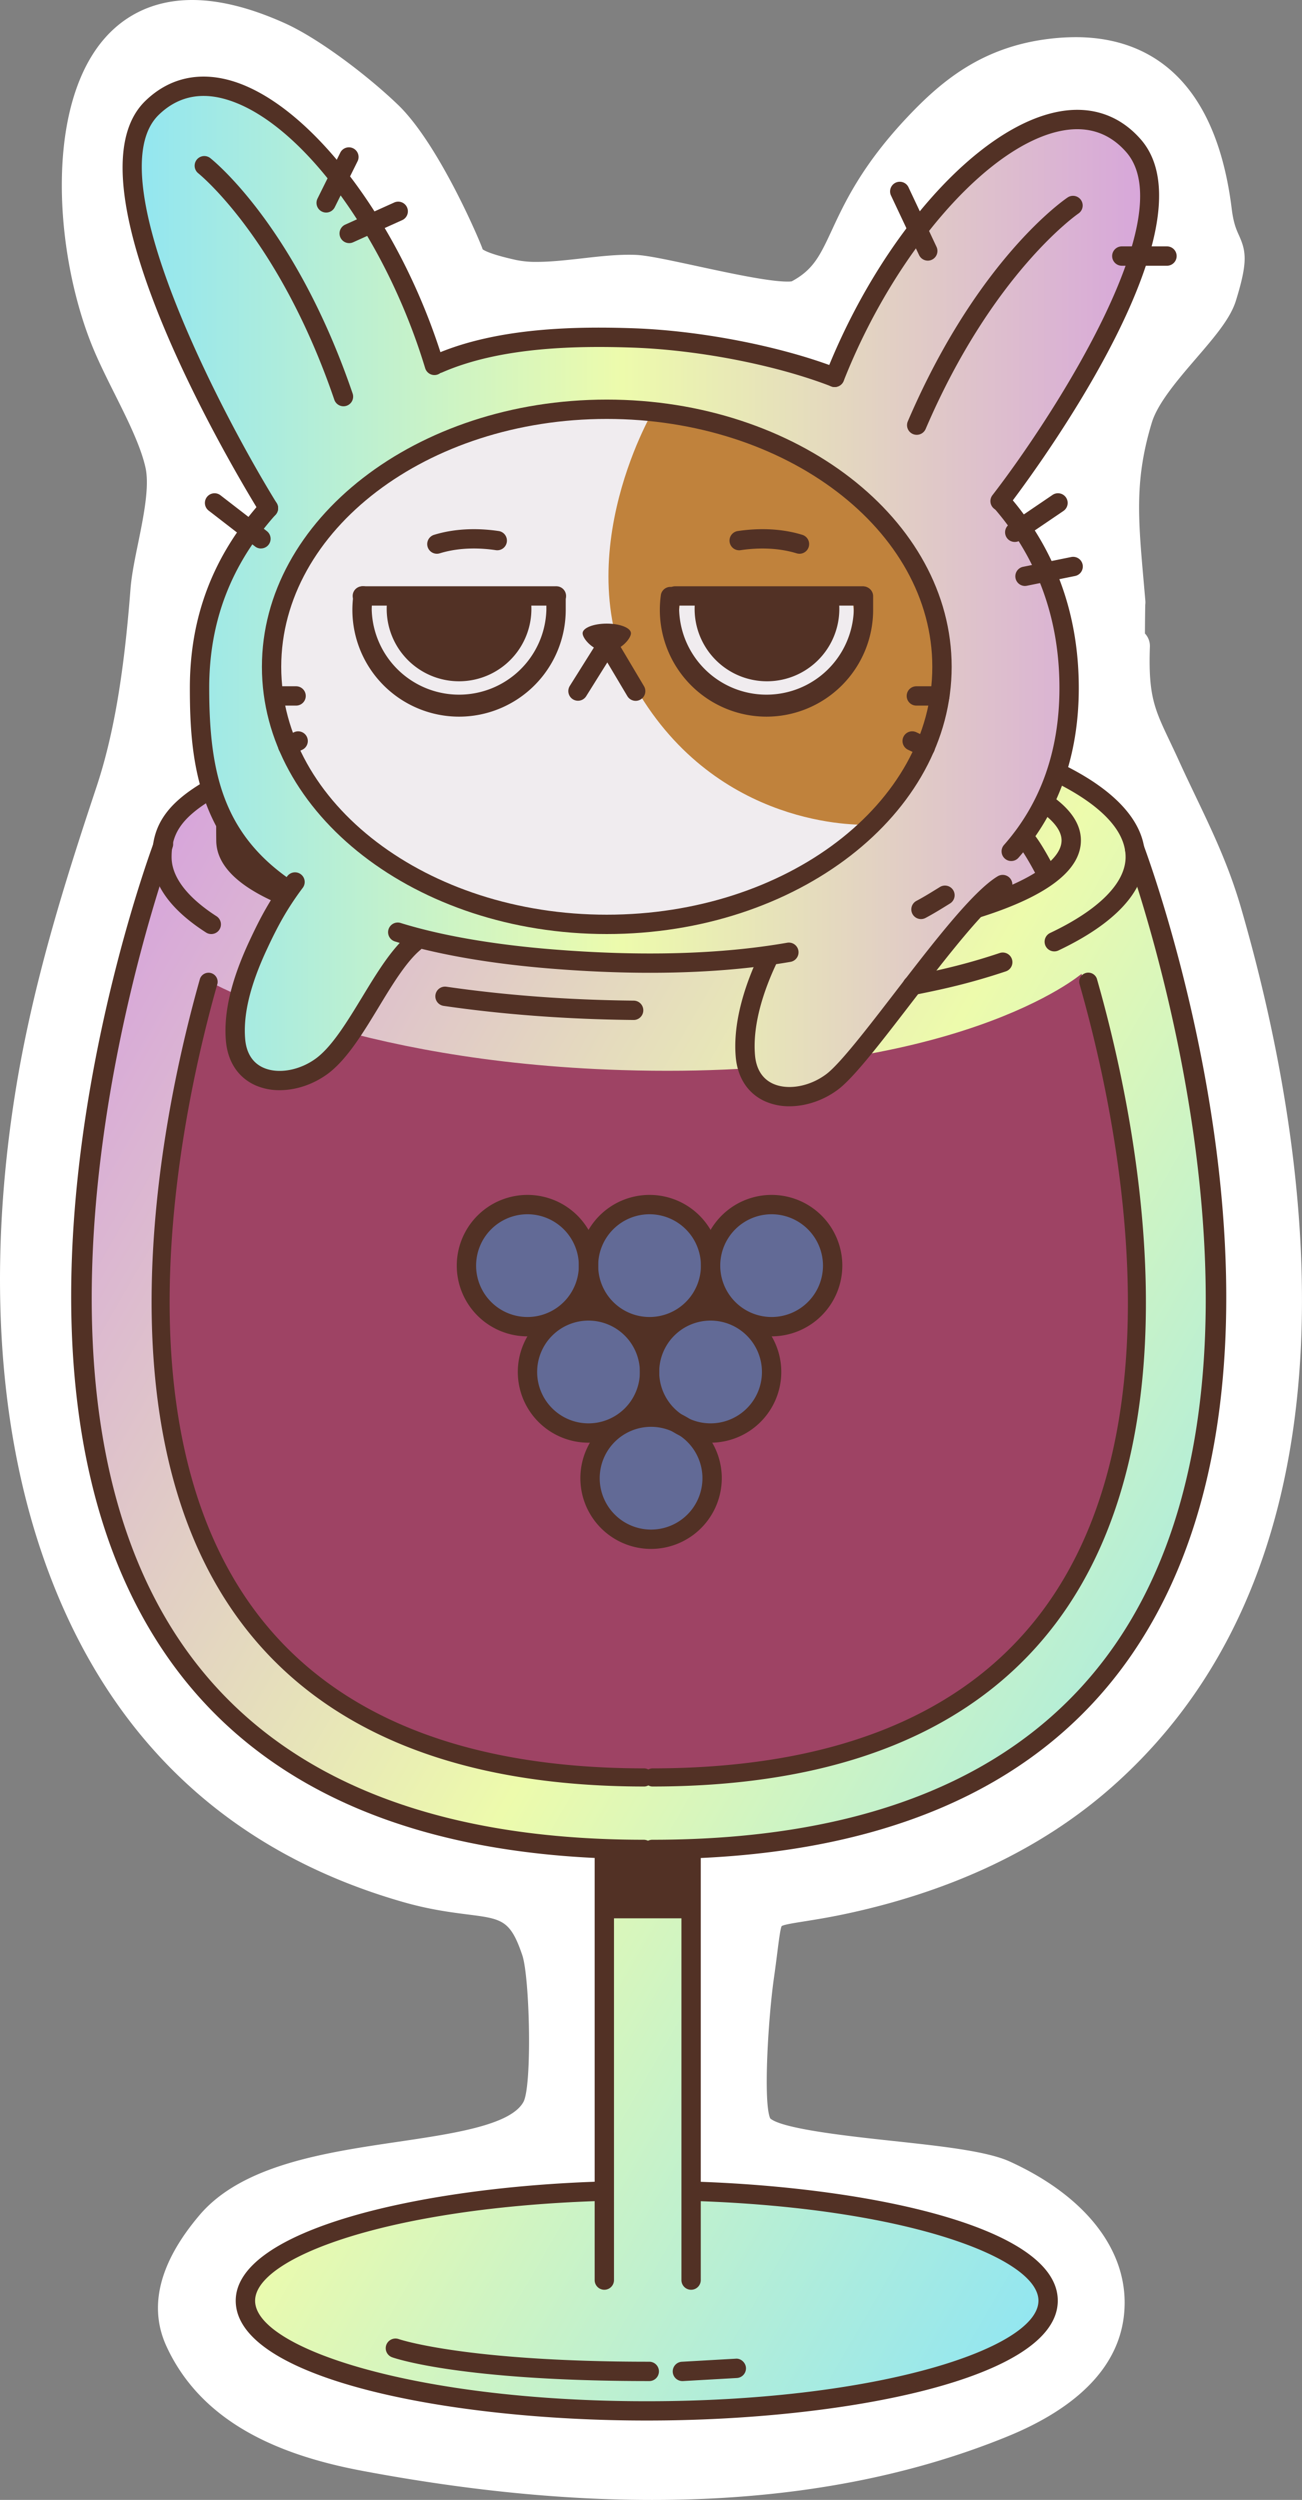 <?xml version="1.0" encoding="UTF-8"?> <svg xmlns="http://www.w3.org/2000/svg" xmlns:xlink="http://www.w3.org/1999/xlink" viewBox="0 0 1430.57 2746.02"><rect x="0" y="0" width="1430.57" height="2746.02" fill="#808080" stroke="none"/> <defs> <style>.cls-1{fill:#fff;}.cls-2{fill:url(#Безымянный_градиент_26);}.cls-3{fill:#9e4364;}.cls-4{fill:url(#Безымянный_градиент_26-2);}.cls-5{fill:#f0ecef;}.cls-6{fill:#c0823c;}.cls-7{fill:#523125;}.cls-8{fill:#626a96;}</style> <linearGradient id="Безымянный_градиент_26" x1="1404.32" y1="2099.37" x2="-26.5" y2="1273.28" gradientUnits="userSpaceOnUse"> <stop offset="0" stop-color="#92e6f1"></stop> <stop offset="0.48" stop-color="#edfbac"></stop> <stop offset="1" stop-color="#d7a5db"></stop> </linearGradient> <linearGradient id="Безымянный_градиент_26-2" x1="147.29" y1="647.92" x2="1265.45" y2="647.92" xlink:href="#Безымянный_градиент_26"></linearGradient> </defs> <g id="Слой_2" data-name="Слой 2"> <g id="PATTERN"> <path class="cls-1" d="M1313.45,874.2c-6.13-12.82-12.36-25.86-18.55-39.49-3.47-7.62-6.7-14.41-9.67-20.66-16.75-35.27-23.68-49.86-21.79-103.7a20.05,20.05,0,0,0-5.46-14.5c.1-15.24.24-27.5.39-31.78a20.86,20.86,0,0,0,.08-4.19l-1.89-21.66c-6.14-69.67-9.85-111.72,9-174,6.53-21.55,28.92-47.58,48.67-70.54,20.2-23.48,37.65-43.75,43.71-63.35,13.25-42.76,11.29-54.27,3.25-72.09-2.77-6.14-5.9-13.09-7.84-28.83C1334.09,73.55,1249.52,40.83,1182,40.83a245.05,245.05,0,0,0-29.89,1.91c-73.7,9.07-118.17,46.72-155.24,86-49.67,52.7-68.74,93.7-82.67,123.65-13.09,28.16-20.38,43.85-44.33,56.67a30.82,30.82,0,0,1-4.64.26c-20.73,0-64.74-9.53-100.11-17.19C731.93,285,711,280.56,698.89,280c-2.57-.12-5.18-.17-7.85-.17-16.29,0-34.2,2-51.51,4-16.85,1.89-34.28,3.84-49.51,3.85a107,107,0,0,1-22.94-2.08c-26.36-5.82-34.39-10-36.78-11.74,0-1.93-46.6-114.18-93.07-158.81-33-31.71-86.5-72.5-124.17-89.5S241.21,0,211.11,0C166.4,0,129.7,19,105,55,51.34,133.17,61.85,277.8,99,374.23c7.38,19.19,17.45,39.33,27.18,58.8,13.9,27.81,28.26,56.57,33.64,80.43,4.67,20.79-2.09,53.81-8,82.94-3.75,18.29-7.29,35.56-8.46,50.8-7.26,94.42-18.82,161.56-37.5,217.7-35,105.1-70.7,217.83-89.63,338.75C-5.61,1342.74-16.23,1548,56.83,1735.93c70.32,180.84,199.79,299.59,384.84,353,29.91,8.63,53.32,11.59,72.11,14,37.92,4.81,46.93,6,60.08,44.69,8.22,24.23,10.91,142.75,1.35,161.11-13.84,25.6-76.8,34.9-137.68,43.89-80.29,11.87-171.31,25.31-218.2,80.46-44.31,52.15-56.52,100.76-36.3,144.49,40.23,87,130.18,120.59,215.55,136.62,230.47,43.27,486.19,52.87,708.44-37.9,63.93-26.11,129-71.3,128.68-147.58-.28-61.67-46.28-117.94-126.21-154.37-25.18-11.48-75.6-16.92-129-22.68-45.5-4.9-121.29-13.08-134.23-24.73-7.88-17.72-2.06-111.24,4.09-154.19,1.47-10.28,2.6-19.11,3.56-26.71,1.73-13.67,3.52-27.8,4.94-30.29,2.55-1.67,13.67-3.42,24.41-5.13,12.39-2,29.36-4.63,51.46-9.5,115.18-25.38,211.65-71.79,286.71-138,292.6-257.95,214.7-715.69,142.22-965.59C1350.27,951.28,1332.39,913.83,1313.45,874.2Z"></path> <path class="cls-2" d="M243.66,859.68s-65.95,17.63-65.8,81.76c0,0-72.6,192.21-85.57,405.08S98.8,1997.75,664,2037.35v368.82s-365.22,7.38-394.4,121,441,121,441,121,433.86-5.09,441-121-391.6-120-391.6-120l-.67-369.88s492.88-16.59,552.88-405.36-64.86-690.55-64.86-690.55,1.72-77.91-97.82-98.52S243.66,859.68,243.66,859.68Z"></path> <path class="cls-3" d="M1188.35,1069.67S1052,1186.92,682.82,1175.42c-299.26-9.33-453.46-97.7-453.46-97.7s-57.88,271-51.5,362.25c10.89,155.67,32.86,511.47,519.67,511.56,620.33.12,549.84-498,547.32-617C1244.53,1319.45,1188.35,1069.67,1188.35,1069.67Z"></path> <path class="cls-4" d="M1104.39,550.45s261.57-350.63,118-408.59-302,272.65-302,272.65-103.3-45.46-238.94-43.71-204.2,30.5-204.2,30.5-150.95-367.53-284-300C66.52,165.79,235.74,488,293.47,556.49c0,0-64.65,33.55-69.14,186.62-5.1,173.86,84.18,234.11,84.18,234.11s-112.6,195.57-10.12,209c0,0,52.5,11.79,72.79-32.39S455,1029.17,455,1029.17s39.49,13.15,165.87,25.32,221.34-4.68,221.34-4.68-56.31,152.15,11,153S990.36,1082,1022.54,1056.88s56-65.72,56-65.72l71-32s-8.48-37.57-26.6-38.44c0,0,48.63-78.55,47.22-195.76S1104.39,550.45,1104.39,550.45Z"></path> <ellipse class="cls-5" cx="665.64" cy="731.69" rx="367.01" ry="281.27"></ellipse> <path class="cls-6" d="M717.08,452.21S614.42,627,707.71,770.63s246.06,135.2,246.06,135.2,99.41-70.82,76-220.82S775.51,441.92,717.08,452.21Z"></path> <path class="cls-5" d="M936.44,659.07,748,657.86a95.22,95.22,0,0,0-2.12,19.9c0,52.8,43.07,95.6,96.21,95.6s96.2-42.8,96.2-95.6A95.92,95.92,0,0,0,936.44,659.07Z"></path> <path class="cls-7" d="M693.27,695.64c0,5.87-11.89,20-26.57,20s-26.57-14.1-26.57-20S652,685,666.7,685,693.27,689.77,693.27,695.64Z"></path> <path class="cls-7" d="M920.66,653.29l-155.69-1a79.49,79.49,0,1,0,155.69,1Z"></path> <path class="cls-7" d="M582.33,653.29l-155.69-1a79.49,79.49,0,1,0,155.69,1Z"></path> <path class="cls-8" d="M646.64,1390.23a67.06,67.06,0,1,1-67.06-67.06A67.06,67.06,0,0,1,646.64,1390.23Z"></path> <path class="cls-8" d="M780.76,1390.23a67.06,67.06,0,1,1-67.06-67.06A67.06,67.06,0,0,1,780.76,1390.23Z"></path> <path class="cls-8" d="M914.88,1390.23a67.06,67.06,0,1,1-67.06-67.06A67.06,67.06,0,0,1,914.88,1390.23Z"></path> <path class="cls-8" d="M847.82,1507A67.06,67.06,0,1,1,780.76,1440,67.06,67.06,0,0,1,847.82,1507Z"></path> <path class="cls-8" d="M715.38,1507A67.06,67.06,0,1,1,648.32,1440,67.06,67.06,0,0,1,715.38,1507Z"></path> <path class="cls-8" d="M784.14,1623.73a67.06,67.06,0,1,1-67.06-67.06A67.06,67.06,0,0,1,784.14,1623.73Z"></path> <polygon class="cls-7" points="666.37 2107.17 759.35 2107.17 759.35 2032.31 664.02 2032.31 666.37 2107.17"></polygon> <path class="cls-7" d="M842.21,787.22A117.33,117.33,0,0,1,725,670a120,120,0,0,1,1.2-16.9,10.63,10.63,0,0,1,21,3,97.88,97.88,0,0,0-1,13.89,96,96,0,0,0,191.91,0v-15.4a10.63,10.63,0,0,1,21.25,0V670A117.33,117.33,0,0,1,842.21,787.22Z"></path> <path class="cls-7" d="M504.38,787.22A117.33,117.33,0,0,1,387.18,670a120,120,0,0,1,1.2-16.9,10.63,10.63,0,0,1,21.05,3,97.88,97.88,0,0,0-1,13.89,96,96,0,0,0,191.91,0v-15.4a10.63,10.63,0,0,1,21.25,0V670A117.33,117.33,0,0,1,504.38,787.22Z"></path> <path class="cls-7" d="M947.67,665.25H741.47a10.63,10.63,0,0,1,0-21.25h206.2a10.63,10.63,0,1,1,0,21.25Z"></path> <path class="cls-7" d="M611,665.25H397.8a10.63,10.63,0,0,1,0-21.25H611a10.63,10.63,0,1,1,0,21.25Z"></path> <path class="cls-7" d="M698.44,769.84a10.65,10.65,0,0,1-9.16-5.21l-22-37L644,764.87a10.63,10.63,0,0,1-18-11.31l32.6-51.94a11,11,0,0,1,9.13-5,10.6,10.6,0,0,1,9,5.21l30.86,51.93a10.62,10.62,0,0,1-3.72,14.56A10.41,10.41,0,0,1,698.44,769.84Z"></path> <path class="cls-7" d="M316.1,987.85a10.65,10.65,0,0,1-5.9-1.79c-93.75-62.89-101.6-151.87-101.6-230.34S234.25,610.2,287,551.15a10.63,10.63,0,0,1,15.87,14.16c-49.13,55-73,117.27-73,190.41,0,93.12,15.43,161.19,92.19,212.67a10.63,10.63,0,0,1-5.94,19.46Z"></path> <path class="cls-7" d="M1111.14,945.79a10.62,10.62,0,0,1-8-17.65c40.42-45.78,60.92-103.79,60.92-172.42,0-75.62-23.83-141.67-70.79-196.33a10.63,10.63,0,1,1,16.12-13.86c50.38,58.63,75.92,129.34,75.92,210.19,0,74-22.29,136.71-66.25,186.47A10.52,10.52,0,0,1,1111.14,945.79Z"></path> <path class="cls-7" d="M696.45,1120.4c-73-.72-143.24-5.94-209-15.49a10.63,10.63,0,0,1,3.05-21.05c64.85,9.43,134.19,14.57,206.07,15.29a10.63,10.63,0,0,1-.1,21.25Z"></path> <path class="cls-7" d="M1002.2,1093.09a10.62,10.62,0,0,1-2-21c39.08-7.64,66.62-14.72,98.2-25.24a10.63,10.63,0,1,1,6.72,20.17c-32.53,10.83-60.79,18.11-100.84,25.92A10.27,10.27,0,0,1,1002.2,1093.09Z"></path> <path class="cls-7" d="M1158.37,1045.06a10.63,10.63,0,0,1-4.55-20.23c53.48-25.33,82.93-54.95,82.93-83.39,0-35.91-41.18-64.07-75.72-81.37a10.63,10.63,0,0,1,9.51-19c57.22,28.65,87.46,63.37,87.46,100.38,0,37.66-32.88,73.13-95.07,102.6A10.58,10.58,0,0,1,1158.37,1045.06Z"></path> <path class="cls-7" d="M232.08,1026a10.52,10.52,0,0,1-5.73-1.69c-39.23-25.2-59.11-53.09-59.11-82.87,0-35.11,16.67-59.18,57.56-83.13a10.63,10.63,0,0,1,10.74,18.34c-39.17,22.94-47,41.8-47,64.79,0,27.5,26.84,50.53,49.34,65a10.62,10.62,0,0,1-5.75,19.56Z"></path> <path class="cls-7" d="M308.51,992.72a10.63,10.63,0,0,1-4.25-.89c-44.24-19.27-66.66-42.4-66.66-68.71,0,0-.17-12.74,0-17.57.21-5.84,4.5-10,11-10.24a10.65,10.65,0,0,1,10.24,11c-.17,4.56,0,16.63,0,16.64,0,21.44,29.31,38.67,53.91,49.4a10.63,10.63,0,0,1-4.25,20.36Z"></path> <path class="cls-7" d="M1075.05,1007.69a10.62,10.62,0,0,1-3.21-20.74c60.08-19.09,94.55-42.35,94.55-63.83,0-12.64-12.48-24.08-23-31.48a10.62,10.62,0,1,1,12.25-17.36c21.22,15,32,31.39,32,48.84,0,32.74-36.79,61-109.38,84.07A10.24,10.24,0,0,1,1075.05,1007.69Z"></path> <path class="cls-7" d="M714.35,1068.56q-52.27,0-109.83-4.65c-66-5.35-124.85-15.61-170.11-29.63A10.63,10.63,0,1,1,440.7,1014c43.81,13.58,101.05,23.52,165.53,28.76,98.38,8,185.44,5.56,258.69-7.21a10.63,10.63,0,1,1,3.65,21C822.24,1064.53,770.64,1068.56,714.35,1068.56Z"></path> <path class="cls-7" d="M1011.92,1009.57a10.63,10.63,0,0,1-5-20c8.3-4.4,16.06-9.22,23.66-13.92l2.11-1.31a10.62,10.62,0,1,1,11.17,18.07l-2.09,1.31c-8,4.93-16.16,10-24.88,14.62A10.64,10.64,0,0,1,1011.92,1009.57Z"></path> <path class="cls-7" d="M917.1,425.13a10.4,10.4,0,0,1-3.84-.72C853,401,767.41,384.32,695.21,381.83c-58.36-2-143.59-1.37-209,27.09a10.63,10.63,0,1,1-8.5-19.48c69.32-30.22,157.67-30.94,218.18-28.86,74.39,2.58,162.7,19.84,225,44a10.63,10.63,0,0,1-3.85,20.53Z"></path> <path class="cls-7" d="M325.29,775.07H305a10.62,10.62,0,1,1,0-21.24h20.33a10.62,10.62,0,1,1,0,21.24Z"></path> <path class="cls-7" d="M1032.65,775.07h-25.81a10.62,10.62,0,1,1,0-21.24h25.81a10.62,10.62,0,1,1,0,21.24Z"></path> <path class="cls-7" d="M1016.69,831.38a10.62,10.62,0,0,1-4.53-1l-14.48-6.82a10.64,10.64,0,0,1,9.07-19.25l14.48,6.83a10.63,10.63,0,0,1-4.54,20.25Z"></path> <path class="cls-7" d="M316.12,830a10.62,10.62,0,0,1-4.54-20.23l11.48-5.42a10.62,10.62,0,1,1,9.07,19.21L320.65,829A10.42,10.42,0,0,1,316.12,830Z"></path> <path class="cls-7" d="M307.25,1197.52a65.31,65.31,0,0,1-26.52-5.32c-19-8.46-30.55-25.87-32.53-49-2.62-30.8,5.84-66.65,25.86-109.59,12.29-26.35,23.07-46.48,41.79-71.41a10.63,10.63,0,0,1,17,12.75c-17.6,23.46-27.82,42.57-39.52,67.65-18.42,39.47-26.25,71.79-23.94,98.8,1.3,15.32,8.21,26.2,20,31.42,16.49,7.34,40.58,2.89,58.57-10.78,17.4-13.21,33.94-40.49,50-66.84,15.72-25.9,32-52.69,50.28-68.06a10.62,10.62,0,0,1,13.68,16.26c-15.63,13.13-31,38.4-45.79,62.83-17,28.06-34.65,57.09-55.28,72.75C344.8,1191.06,325.39,1197.52,307.25,1197.52Z"></path> <path class="cls-7" d="M867.43,1215.2a65.28,65.28,0,0,1-26.52-5.32c-19-8.45-30.55-25.87-32.53-49.06C805,1121,820,1079.12,833.09,1051a10.64,10.64,0,1,1,19.28,9c-12.06,25.81-25.8,64-22.81,99.07,1.31,15.34,8.22,26.2,20,31.43,16.53,7.35,40.58,2.88,58.56-10.79,15.08-11.44,45.75-51.28,75.4-89.81,42-54.58,85.49-111,112.68-127.35a10.64,10.64,0,0,1,11,18.24c-23.75,14.24-67.87,71.53-106.79,122.07-33.29,43.27-62.05,80.62-79.39,93.78C905,1208.73,885.56,1215.18,867.43,1215.2Z"></path> <path class="cls-7" d="M1149.57,969.8a10.59,10.59,0,0,1-9.42-5.69c-15.1-28.78-20.86-34.57-21.09-34.79-4.77-3.43-5.48-9.75-2.06-14.52s10.46-5.54,15.22-2.13c5.11,3.65,14.59,18.41,26.74,41.57a10.63,10.63,0,0,1-9.39,15.56Z"></path> <path class="cls-7" d="M878.44,608.27a10.93,10.93,0,0,1-3.13-.46c-22.81-7-45.88-5.77-61.27-3.52a10.62,10.62,0,1,1-3.12-21c17.54-2.59,44-4,70.65,4.21a10.63,10.63,0,0,1-3.13,20.78Z"></path> <path class="cls-7" d="M480.06,608.27a10.62,10.62,0,0,1-3.13-20.78c26.62-8.18,53.14-6.8,70.65-4.21a10.62,10.62,0,1,1-3.11,21c-15.42-2.27-38.5-3.51-61.29,3.52A10.87,10.87,0,0,1,480.06,608.27Z"></path> <path class="cls-7" d="M707.54,2042.13c-245.17,0-421.47-74.92-524-222.7-224-322.73-22.44-872.94-13.75-896.2a10.63,10.63,0,0,1,19.91,7.43c-2.09,5.61-206.32,563.14,11.34,876.69,98.33,141.69,268.76,213.53,506.52,213.53a10.63,10.63,0,0,1,0,21.25Z"></path> <path class="cls-7" d="M717.08,2042.13a10.63,10.63,0,1,1,0-21.25c238.47,0,409.3-71.93,507.75-213.78,216.73-312.26,13.89-865.71,11.82-871.27a10.63,10.63,0,0,1,19.91-7.43c8.63,23.09,208.81,569.32-14.24,890.78C1139.69,1967.12,963,2042.13,717.08,2042.13Z"></path> <path class="cls-7" d="M708.28,1962.4c-203.83,0-352.66-60.14-442.32-178.79-162.22-214.62-86.36-567-46.2-708.6a10,10,0,0,1,19.18,5.45c-39.32,138.67-113.88,483.65,42.93,691.12C367.57,1885,511,1942.46,708.28,1942.46a10,10,0,0,1,0,19.94Z"></path> <path class="cls-7" d="M716.47,1962.4a10,10,0,0,1,0-19.94c198.09,0,342-57.71,427.77-171.5,156.71-207.91,81.4-552.14,41.74-690.5a10,10,0,0,1,19.18-5.49c40.47,141.22,117.1,492.92-45,708C1070.43,1902,921.15,1962.4,716.47,1962.4Z"></path> <path class="cls-7" d="M664,2515.19a10.62,10.62,0,0,1-10.62-10.63V2037.35a10.62,10.62,0,1,1,21.24,0v467.21A10.62,10.62,0,0,1,664,2515.19Z"></path> <path class="cls-7" d="M759.34,2515.19a10.62,10.62,0,0,1-10.62-10.63V2037.35a10.63,10.63,0,1,1,21.25,0v467.21A10.63,10.63,0,0,1,759.34,2515.19Z"></path> <path class="cls-7" d="M710.62,2658.84c-218.94,0-451.62-46.13-451.62-131.64,0-77.77,201.9-124.72,401.32-130.89a10.33,10.33,0,0,1,11,10.29,10.63,10.63,0,0,1-10.29,11c-235.18,7.27-380.74,62.57-380.74,109.64,0,52.22,176.75,110.4,430.37,110.4S1141,2579.42,1141,2527.2c0-46.75-144.49-101.91-378-109.54a10.64,10.64,0,0,1-10.27-11,10.77,10.77,0,0,1,11-10.27c191.93,6.27,398.5,49.88,398.5,130.79C1162.24,2612.71,929.55,2658.84,710.62,2658.84Z"></path> <path class="cls-7" d="M579.58,1467.92a77.69,77.69,0,1,1,77.68-77.69A77.78,77.78,0,0,1,579.58,1467.92Zm0-134.13A56.44,56.44,0,1,0,636,1390.23,56.5,56.5,0,0,0,579.58,1333.79Z"></path> <path class="cls-7" d="M713.7,1467.92a77.69,77.69,0,1,1,77.68-77.69A77.78,77.78,0,0,1,713.7,1467.92Zm0-134.13a56.44,56.44,0,1,0,56.43,56.44A56.51,56.51,0,0,0,713.7,1333.79Z"></path> <path class="cls-7" d="M847.82,1467.92a77.69,77.69,0,1,1,77.68-77.69A77.79,77.79,0,0,1,847.82,1467.92Zm0-134.13a56.44,56.44,0,1,0,56.43,56.44A56.51,56.51,0,0,0,847.82,1333.79Z"></path> <path class="cls-7" d="M646.64,1584.72A77.69,77.69,0,1,1,724.32,1507,77.77,77.77,0,0,1,646.64,1584.72Zm0-134.12A56.44,56.44,0,1,0,703.07,1507,56.5,56.5,0,0,0,646.64,1450.6Z"></path> <path class="cls-7" d="M780.76,1584.72A77.69,77.69,0,1,1,858.44,1507,77.77,77.77,0,0,1,780.76,1584.72Zm0-134.12A56.44,56.44,0,1,0,837.19,1507,56.5,56.5,0,0,0,780.76,1450.6Z"></path> <path class="cls-7" d="M715.37,1701.41a77.69,77.69,0,1,1,77.69-77.69A77.79,77.79,0,0,1,715.37,1701.41Zm0-134.12a56.44,56.44,0,1,0,56.44,56.43A56.5,56.5,0,0,0,715.37,1567.29Z"></path> <path class="cls-7" d="M666.7,1026c-209,0-378.92-131.68-378.92-293.54s170-293.53,378.92-293.53,378.94,131.68,378.94,293.53S875.64,1026,666.7,1026Zm0-565.82C469.48,460.18,309,582.32,309,732.46s160.46,272.29,357.68,272.29,357.69-122.16,357.69-272.29S863.93,460.18,666.7,460.18Z"></path> <path class="cls-7" d="M295,568.86a10.62,10.62,0,0,1-9.05-5c-22.77-36.83-219.67-362.4-126.27-453,24.83-24.1,56.23-32.12,90.82-23.18,88.36,22.85,190.25,156.37,237,310.6a10.62,10.62,0,1,1-20.34,6.15c-44.79-147.7-140.25-275-222-296.16-27.38-7.1-51.17-1.09-70.71,17.85C105.67,192.78,244.62,456.62,304,552.64a10.62,10.62,0,0,1-3.45,14.63A10.51,10.51,0,0,1,295,568.86Z"></path> <path class="cls-7" d="M1098.84,561.08a10.63,10.63,0,0,1-8.4-17.14c62.23-80.43,209.92-304.94,147-376.86-18-20.6-41.25-28.61-68.9-23.83C1087.16,157.35,983.34,275.64,927,418.4a10.62,10.62,0,0,1-19.77-7.79c59.81-151.55,168.17-272.8,257.65-288.3,35-6.08,65.59,4.57,88.52,30.76C1340.7,252.8,1116.83,544.58,1107.24,557A10.57,10.57,0,0,1,1098.84,561.08Z"></path> <path class="cls-7" d="M377.39,446.28a10.64,10.64,0,0,1-10.06-7.2C306.78,261.85,218.64,191,217.75,190.26a10.63,10.63,0,0,1,13.15-16.7c3.82,3,94,75.54,156.54,258.66a10.62,10.62,0,0,1-10.05,14.06Z"></path> <path class="cls-7" d="M1007.24,477.62a10.61,10.61,0,0,1-9.77-14.81c76.29-177.85,171.71-243.33,175.73-246a10.63,10.63,0,0,1,11.86,17.64c-.93.63-94.48,65.24-168,236.76A10.63,10.63,0,0,1,1007.24,477.62Z"></path> <path class="cls-7" d="M713.7,2615.49c-207.56,0-279.87-25.06-282.84-26.13a10.63,10.63,0,0,1-6.42-13.57,10.75,10.75,0,0,1,13.57-6.46c.7.25,72.9,24.91,275.69,24.91a10.63,10.63,0,0,1,0,21.25Z"></path> <path class="cls-7" d="M749.94,2615.49a10.62,10.62,0,0,1-.59-21.23l59.07-3.36c5.32-.54,10.87,4.13,11.21,10a10.63,10.63,0,0,1-10,11.21l-59.06,3.37Z"></path> <path class="cls-7" d="M358.38,233.49a10.49,10.49,0,0,1-4.72-1.12,10.61,10.61,0,0,1-4.8-14.24l25.3-51a10.63,10.63,0,0,1,19,9.44l-25.3,51A10.62,10.62,0,0,1,358.38,233.49Z"></path> <path class="cls-7" d="M383.68,267.06a10.63,10.63,0,0,1-4.37-20.32l53.56-24.17a10.63,10.63,0,1,1,8.74,19.37l-53.56,24.17A10.41,10.41,0,0,1,383.68,267.06Z"></path> <path class="cls-7" d="M286.75,602.5a10.59,10.59,0,0,1-6.49-2.21l-51-39.42a10.63,10.63,0,1,1,13-16.83l51,39.42a10.63,10.63,0,0,1-6.5,19Z"></path> <path class="cls-7" d="M1115,595.31a10.63,10.63,0,0,1-6-19.43l47.45-32.22a10.64,10.64,0,1,1,12,17.6l-47.45,32.23A10.69,10.69,0,0,1,1115,595.31Z"></path> <path class="cls-7" d="M1126,643.65a10.63,10.63,0,0,1-2.1-21L1177,611.86a10.63,10.63,0,1,1,4.22,20.84l-53.09,10.75A11.87,11.87,0,0,1,1126,643.65Z"></path> <path class="cls-7" d="M1019.45,286.31a10.66,10.66,0,0,1-9.62-6.1l-31.05-65.87A10.64,10.64,0,0,1,998,205.27l31,65.87a10.64,10.64,0,0,1-9.62,15.17Z"></path> <path class="cls-7" d="M1282.21,291.9H1232.6a10.63,10.63,0,1,1,0-21.26h49.61a10.63,10.63,0,0,1,0,21.26Z"></path> </g> </g> </svg> 